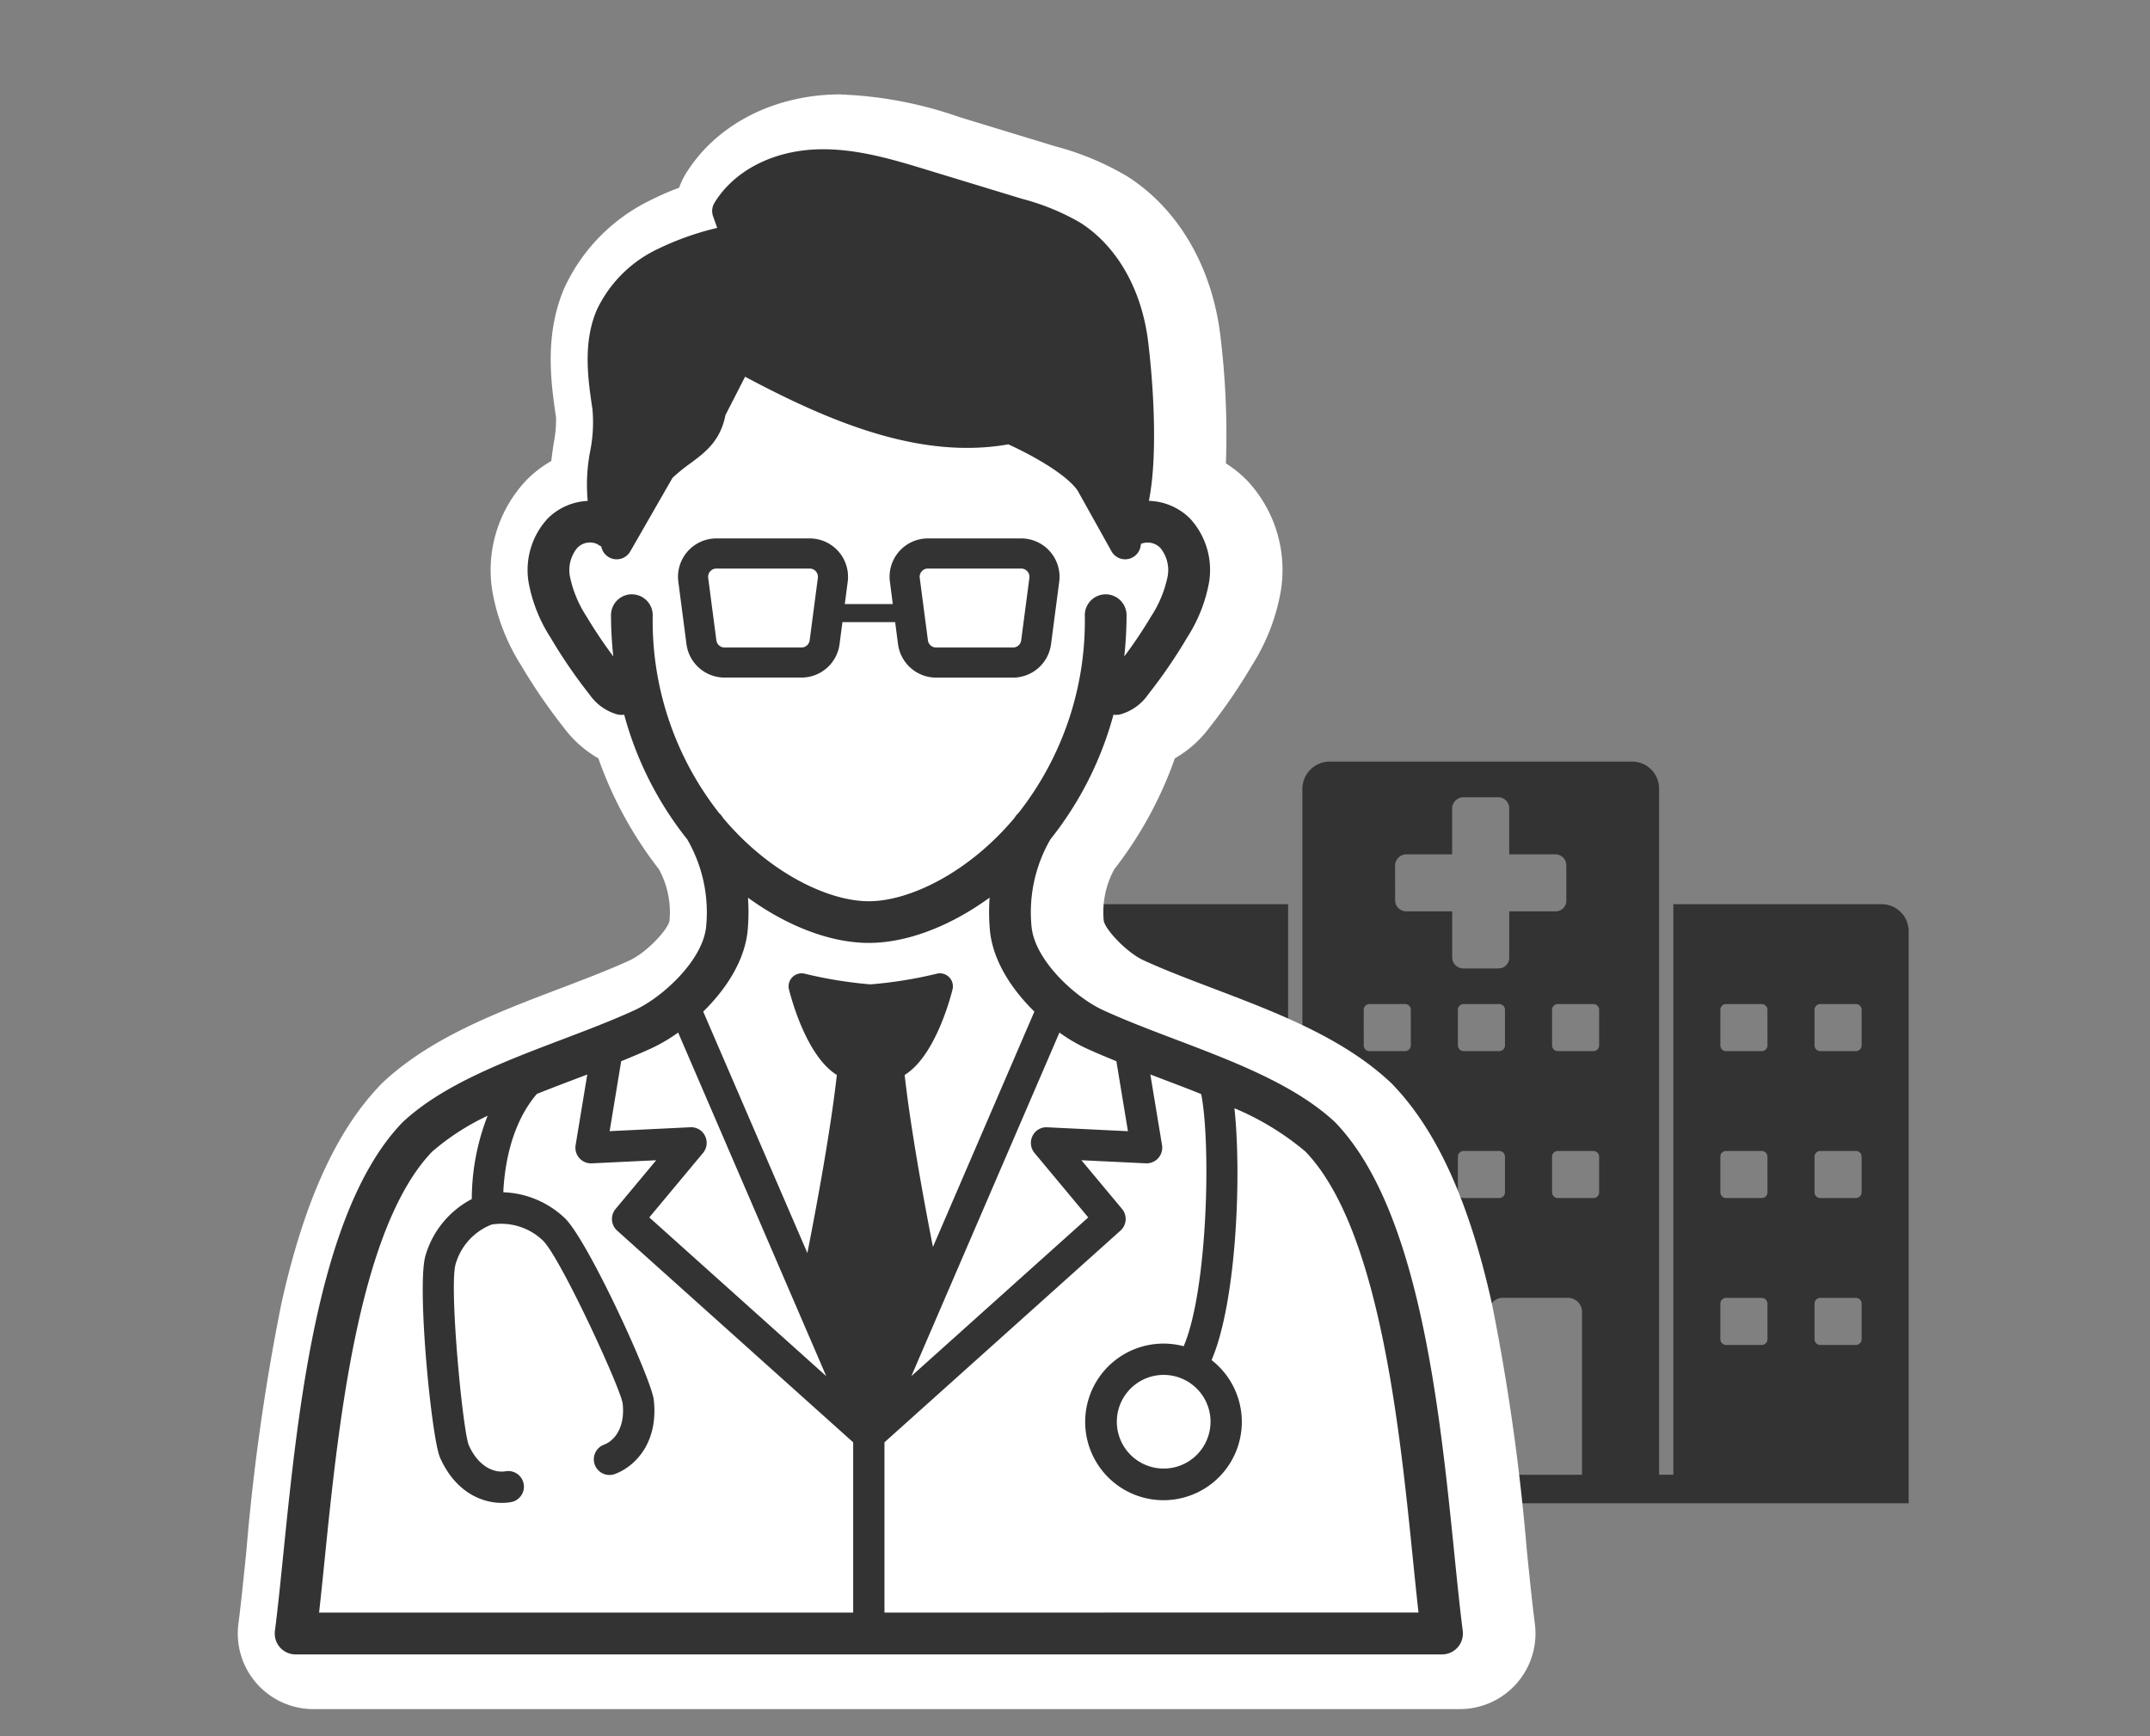 <svg xmlns="http://www.w3.org/2000/svg" xmlns:xlink="http://www.w3.org/1999/xlink" width="208" height="168" viewBox="0 0 208 168">
  <rect x="0" y="0" width="208" height="168" fill="#808080" stroke="none"/>
  <defs>
    <clipPath id="clip-path">
      <rect id="長方形_44749" data-name="長方形 44749" width="161.657" height="156.238" fill="none"/>
    </clipPath>
  </defs>
  <g id="グループ_65650" data-name="グループ 65650" transform="translate(-495 -3728)">
    <g id="グループ_65635" data-name="グループ 65635" transform="translate(518 3737.143)">
      <g id="グループ_65634" data-name="グループ 65634" transform="translate(0 0)" clip-path="url(#clip-path)">
        <path id="パス_110738" data-name="パス 110738" d="M377.873,257.485H357.7v55.208h-1.38V246.321a2.615,2.615,0,0,0-2.6-2.638H324.458a2.656,2.656,0,0,0-2.646,2.638v66.372h-1.38V257.485H300.3a2.656,2.656,0,0,0-2.646,2.638v55.331h82.812V260.123a2.615,2.615,0,0,0-2.6-2.638m-71.1,42.1a.552.552,0,0,1-.552.552h-3.451a.552.552,0,0,1-.552-.552v-3.45a.552.552,0,0,1,.552-.552h3.451a.552.552,0,0,1,.552.552Zm0-14.216a.552.552,0,0,1-.552.552h-3.451a.552.552,0,0,1-.552-.552v-3.45a.552.552,0,0,1,.552-.552h3.451a.552.552,0,0,1,.552.552Zm0-14.216a.552.552,0,0,1-.552.552h-3.451a.552.552,0,0,1-.552-.552V267.7a.552.552,0,0,1,.552-.552h3.451a.552.552,0,0,1,.552.552Zm9.109,28.432a.552.552,0,0,1-.552.552h-3.451a.552.552,0,0,1-.552-.552v-3.45a.552.552,0,0,1,.552-.552h3.451a.552.552,0,0,1,.552.552Zm0-14.216a.552.552,0,0,1-.552.552h-3.451a.552.552,0,0,1-.552-.552v-3.45a.552.552,0,0,1,.552-.552h3.451a.552.552,0,0,1,.552.552Zm0-14.216a.552.552,0,0,1-.552.552h-3.451a.552.552,0,0,1-.552-.552V267.7a.552.552,0,0,1,.552-.552h3.451a.552.552,0,0,1,.552.552Zm14.906-17.409a1.1,1.1,0,0,1,1.093-1.085H336.3v-4.435a1.1,1.1,0,0,1,1.094-1.086h3.382a1.063,1.063,0,0,1,1.046,1.086v4.435H346.3a1.063,1.063,0,0,1,1.045,1.085v3.382a1.036,1.036,0,0,1-1.045,1.054h-4.475v4.467a1.036,1.036,0,0,1-1.046,1.054H337.4a1.077,1.077,0,0,1-1.094-1.054v-4.467h-4.427a1.077,1.077,0,0,1-1.093-1.054ZM340.859,271.7h-3.45a.552.552,0,0,1-.552-.552V267.7a.552.552,0,0,1,.552-.552h3.45a.552.552,0,0,1,.552.552v3.45a.552.552,0,0,1-.552.552m.552,10.214v3.45a.552.552,0,0,1-.552.552h-3.45a.552.552,0,0,1-.552-.552v-3.45a.552.552,0,0,1,.552-.552h3.45a.552.552,0,0,1,.552.552M327.747,267.7a.552.552,0,0,1,.552-.552h3.45a.552.552,0,0,1,.552.552v3.45a.552.552,0,0,1-.552.552H328.3a.552.552,0,0,1-.552-.552Zm0,17.666v-3.45a.552.552,0,0,1,.552-.552h3.45a.552.552,0,0,1,.552.552v3.45a.552.552,0,0,1-.552.552H328.3a.552.552,0,0,1-.552-.552m10.627,27.328H329.4V296.9a1.285,1.285,0,0,1,1.264-1.325h6.353a1.362,1.362,0,0,1,1.354,1.325Zm10.49,0h-8.971V296.9a1.285,1.285,0,0,1,1.264-1.325h6.353a1.362,1.362,0,0,1,1.354,1.325Zm1.656-27.328a.552.552,0,0,1-.552.552h-3.45a.552.552,0,0,1-.552-.552v-3.45a.552.552,0,0,1,.552-.552h3.45a.552.552,0,0,1,.552.552Zm0-14.216a.552.552,0,0,1-.552.552h-3.45a.552.552,0,0,1-.552-.552V267.7a.552.552,0,0,1,.552-.552h3.45a.552.552,0,0,1,.552.552Zm16.286,28.432a.552.552,0,0,1-.552.552H362.8a.552.552,0,0,1-.552-.552v-3.45a.552.552,0,0,1,.552-.552h3.45a.552.552,0,0,1,.552.552Zm0-14.216a.552.552,0,0,1-.552.552H362.8a.552.552,0,0,1-.552-.552v-3.45a.552.552,0,0,1,.552-.552h3.45a.552.552,0,0,1,.552.552Zm0-14.216a.552.552,0,0,1-.552.552H362.8a.552.552,0,0,1-.552-.552V267.7a.552.552,0,0,1,.552-.552h3.45a.552.552,0,0,1,.552.552Zm9.109,28.432a.552.552,0,0,1-.552.552h-3.451a.552.552,0,0,1-.552-.552v-3.45a.552.552,0,0,1,.552-.552h3.451a.552.552,0,0,1,.552.552Zm0-14.216a.552.552,0,0,1-.552.552h-3.451a.552.552,0,0,1-.552-.552v-3.45a.552.552,0,0,1,.552-.552h3.451a.552.552,0,0,1,.552.552Zm0-14.216a.552.552,0,0,1-.552.552h-3.451a.552.552,0,0,1-.552-.552V267.7a.552.552,0,0,1,.552-.552h3.451a.552.552,0,0,1,.552.552Z" transform="translate(-218.814 -179.135)" fill="#333"/>
        <path id="パス_110739" data-name="パス 110739" d="M14.67,160.941a4.667,4.667,0,0,1-4.63-5.265c.264-2.061.519-4.576.791-7.239l.007-.065c1.469-14.48,3.479-34.294,12.249-43.385.09-.1.171-.17.218-.213,4.239-3.916,10.336-6.232,16.232-8.472,2.333-.886,4.745-1.8,6.848-2.77,2.283-1.055,5.211-4.014,5.37-5.961a11.377,11.377,0,0,0-1.414-6.683,35.563,35.563,0,0,1-5.956-11.218,7.828,7.828,0,0,1-3.359-2.625,51.927,51.927,0,0,1-3.976-5.807,17.148,17.148,0,0,1-2.437-6.187,10,10,0,0,1,2.569-8.538,8.361,8.361,0,0,1,3.028-1.953,29.251,29.251,0,0,1,.337-3.075,12.044,12.044,0,0,0,.223-3.288c-.45-3.033-1.062-7.162.612-11.061a15.007,15.007,0,0,1,7.111-7.2,25.314,25.314,0,0,1,3.839-1.547,4.151,4.151,0,0,1,.6-1.931c2.358-3.863,6.89-6.272,12.127-6.451q.332-.011.658-.011a36.85,36.85,0,0,1,10.668,2.066l9.343,2.844a25.111,25.111,0,0,1,6.265,2.6c4.242,2.694,7.081,7.6,7.791,13.467a71,71,0,0,1,.4,13.635,8.355,8.355,0,0,1,2.888,1.9,9.992,9.992,0,0,1,2.567,8.539,17.286,17.286,0,0,1-2.437,6.187,51.811,51.811,0,0,1-3.974,5.808,7.87,7.87,0,0,1-3.36,2.626,35.618,35.618,0,0,1-5.955,11.217A11.337,11.337,0,0,0,88.5,87.571c.158,1.949,3.087,4.907,5.373,5.962,2.074.955,4.39,1.836,6.843,2.769,5.883,2.235,11.966,4.546,16.2,8.447.082.072.149.137.205.194l.021.022c8.788,9.082,10.8,28.916,12.269,43.4.245,2.427.521,5.164.8,7.312a4.67,4.67,0,0,1-4.63,5.266Z" transform="translate(-7.352 -7.351)" fill="#fff"/>
        <path id="パス_110740" data-name="パス 110740" d="M58.361,5.3a34.348,34.348,0,0,1,9.9,1.951L77.6,10.093a22.645,22.645,0,0,1,5.618,2.3c3.565,2.265,5.965,6.474,6.58,11.549.546,4.519.874,10.81.151,14.91l-.082.464a5.869,5.869,0,0,1,3.971,1.706,7.34,7.34,0,0,1,1.83,6.278,14.659,14.659,0,0,1-2.1,5.239A49.179,49.179,0,0,1,89.8,58.053a4.879,4.879,0,0,1-2.689,1.928,2.064,2.064,0,0,1-.437.048,1.654,1.654,0,0,1-.23-.021,33.308,33.308,0,0,1-6.1,12.065,14.071,14.071,0,0,0-1.833,8.362c.27,3.322,4.251,6.927,6.9,8.15,2.146.988,4.511,1.889,7.011,2.84,5.669,2.154,11.528,4.381,15.387,7.952a1.121,1.121,0,0,1,.082.077c8.15,8.423,10.108,27.733,11.538,41.833.273,2.707.532,5.261.805,7.374a2.021,2.021,0,0,1-2,2.278H7.317a2.017,2.017,0,0,1-2-2.278c.27-2.114.53-4.667.805-7.374,1.43-14.1,3.388-33.41,11.538-41.833a1.087,1.087,0,0,1,.079-.077c3.859-3.571,9.719-5.8,15.387-7.952,2.5-.951,4.866-1.852,7.014-2.84,2.649-1.224,6.633-4.829,6.9-8.153a14.107,14.107,0,0,0-1.833-8.36,33.255,33.255,0,0,1-6.1-12.063,1.77,1.77,0,0,1-.668-.029,4.869,4.869,0,0,1-2.689-1.928,49.2,49.2,0,0,1-3.775-5.512,14.757,14.757,0,0,1-2.1-5.239,7.349,7.349,0,0,1,1.833-6.278,5.849,5.849,0,0,1,3.867-1.7,17.073,17.073,0,0,1,.236-4.8,13.951,13.951,0,0,0,.223-4.071c-.424-2.855-.954-6.408.426-9.621a12.4,12.4,0,0,1,5.886-5.883A27.875,27.875,0,0,1,48.106,12.9l-.4-1.126a1.526,1.526,0,0,1,.135-1.3c1.889-3.094,5.61-5.028,9.952-5.176.189-.006.379-.009.568-.009m0-5.3c-.248,0-.5,0-.743.012-6.136.21-11.479,3.092-14.3,7.71l-.005.008-.005.008A6.873,6.873,0,0,0,42.7,9.022a25.836,25.836,0,0,0-2.765,1.206,17.625,17.625,0,0,0-8.344,8.511c-1.971,4.59-1.267,9.336-.8,12.477v.006l0,.018a11.553,11.553,0,0,1-.224,2.5c-.077.52-.163,1.1-.234,1.728A10.977,10.977,0,0,0,27.945,37.3a12.659,12.659,0,0,0-3.307,10.8,19.826,19.826,0,0,0,2.772,7.133A54.549,54.549,0,0,0,31.6,61.338a10.929,10.929,0,0,0,3.287,2.9,38.1,38.1,0,0,0,5.866,10.738,8.715,8.715,0,0,1,1.015,5c-.212.923-2.258,3.073-3.847,3.807-2.013.926-4.382,1.826-6.674,2.7-6.128,2.328-12.465,4.735-17.08,8.994-.091.083-.212.2-.346.339C9.522,100.265,6.375,107.229,4.2,117.1A211.032,211.032,0,0,0,.849,140.745l0,.043c-.27,2.657-.526,5.166-.786,7.2a7.315,7.315,0,0,0,7.258,8.247H118.232a7.319,7.319,0,0,0,7.257-8.254c-.274-2.12-.547-4.834-.789-7.228a211.1,211.1,0,0,0-3.348-23.661c-2.184-9.893-5.342-16.869-9.654-21.325l-.03-.032-.031-.031c-.077-.077-.174-.172-.295-.279C106.73,91.195,100.413,88.8,94.3,86.474c-2.408-.916-4.683-1.781-6.677-2.7-1.584-.731-3.63-2.88-3.841-3.8a8.68,8.68,0,0,1,1.014-5,38.16,38.16,0,0,0,5.866-10.74,11,11,0,0,0,3.279-2.885l0-.005.009-.011a54.435,54.435,0,0,0,4.18-6.108,19.71,19.71,0,0,0,2.772-7.136A12.644,12.644,0,0,0,97.6,37.3a11.006,11.006,0,0,0-2-1.6,79.367,79.367,0,0,0-.541-12.388c-.806-6.658-4.086-12.265-9-15.386a27.23,27.23,0,0,0-6.9-2.893h0l-.013,0L69.8,2.181A38.975,38.975,0,0,0,58.361,0" transform="translate(0.001)" fill="#fff"/>
        <path id="パス_110741" data-name="パス 110741" d="M128.431,163.366c-.272-2.112-.531-4.668-.805-7.373-1.43-14.1-3.388-33.409-11.538-41.833-.026-.027-.053-.053-.081-.078-3.859-3.569-9.719-5.8-15.387-7.951-2.5-.951-4.867-1.85-7.013-2.84-2.65-1.222-6.633-4.827-6.9-8.151a14.092,14.092,0,0,1,1.834-8.362,33.3,33.3,0,0,0,6.1-12.065,1.958,1.958,0,0,0,.23.02,2.04,2.04,0,0,0,.437-.048,4.865,4.865,0,0,0,2.689-1.928,49.057,49.057,0,0,0,3.774-5.513,14.692,14.692,0,0,0,2.1-5.239,7.344,7.344,0,0,0-1.832-6.279,5.861,5.861,0,0,0-3.971-1.7l.084-.465c.722-4.1.395-10.39-.153-14.909-.615-5.075-3.013-9.284-6.579-11.55A22.551,22.551,0,0,0,85.8,24.8l-9.345-2.847c-3.177-.968-6.79-2.062-10.463-1.941-4.344.148-8.064,2.082-9.952,5.175a1.516,1.516,0,0,0-.135,1.3l.4,1.126a27.761,27.761,0,0,0-5.757,2.044,12.375,12.375,0,0,0-5.888,5.882c-1.38,3.214-.851,6.766-.425,9.621a14.078,14.078,0,0,1-.223,4.071,17.031,17.031,0,0,0-.236,4.8,5.864,5.864,0,0,0-3.868,1.7,7.344,7.344,0,0,0-1.832,6.278,14.7,14.7,0,0,0,2.1,5.239,49.09,49.09,0,0,0,3.774,5.513,4.866,4.866,0,0,0,2.689,1.928,2.079,2.079,0,0,0,.446.048,2.141,2.141,0,0,0,.222-.018,33.287,33.287,0,0,0,6.1,12.063,14.1,14.1,0,0,1,1.834,8.361c-.271,3.324-4.254,6.93-6.9,8.152-2.146.99-4.51,1.889-7.013,2.84-5.668,2.154-11.528,4.382-15.387,7.951-.028.025-.055.051-.081.078-8.149,8.424-10.108,27.734-11.538,41.833-.274,2.706-.533,5.261-.806,7.373a2.019,2.019,0,0,0,2,2.278H126.428a2.019,2.019,0,0,0,2-2.278m-33.505-55.12,1.117,6.769-7.8-.377a1.48,1.48,0,0,0-1.429.838A1.515,1.515,0,0,0,87,117.122l5.2,6.24L75.088,138.719l14.326-33.243a16.009,16.009,0,0,0,2.5,1.482c.962.444,1.978.87,3.01,1.288M48.049,63.066a2.019,2.019,0,0,0-2.019,2.019,37.388,37.388,0,0,0,.221,3.99,45.046,45.046,0,0,1-2.6-3.879A11.19,11.19,0,0,1,42.068,61.4a3.369,3.369,0,0,1,.708-2.832,1.7,1.7,0,0,1,1.937-.353,2.018,2.018,0,0,0,.361.211l.057.186a1.514,1.514,0,0,0,2.761.309l4.09-7.124a17,17,0,0,1,1.7-1.382c1.439-1.064,2.924-2.163,3.42-4.687l1.9-3.712c8.255,4.4,16.984,8.043,25.467,6.541,1.765.8,5.441,2.7,6.693,4.456l3.287,5.891a1.514,1.514,0,0,0,1.322.777,1.545,1.545,0,0,0,.25-.021,1.517,1.517,0,0,0,1.241-1.225l.046-.253a1.723,1.723,0,0,1,1.853.384,3.37,3.37,0,0,1,.708,2.833A11.188,11.188,0,0,1,98.286,65.2a45.077,45.077,0,0,1-2.6,3.88,37.387,37.387,0,0,0,.221-3.99,2.019,2.019,0,0,0-4.039,0,30.084,30.084,0,0,1-6.423,19.147,2.018,2.018,0,0,0-.378.465c-4.47,5.332-10.191,8.066-14.1,8.066s-9.631-2.734-14.1-8.067a2,2,0,0,0-.377-.464,30.083,30.083,0,0,1-6.424-19.147,2.019,2.019,0,0,0-2.019-2.019m11.214,32.4a19.231,19.231,0,0,0,.019-3.048C63.093,95.19,67.27,96.8,70.97,96.8s7.877-1.612,11.688-4.384a19.278,19.278,0,0,0,.019,3.049c.244,3,2.1,5.814,4.312,7.98L77.175,126.22c-.8-4.084-2.142-11.316-2.736-16.642,2.857-1.766,4.339-7.113,4.63-8.27a1.259,1.259,0,0,0-1.5-1.534,41.089,41.089,0,0,1-6.451,1.037,41.62,41.62,0,0,1-6.369-1.037,1.259,1.259,0,0,0-1.5,1.534c.292,1.157,1.774,6.5,4.629,8.27-.623,5.59-2.073,13.285-2.851,17.23L54.951,103.446c2.213-2.166,4.068-4.983,4.312-7.981m-9.237,11.492a16.019,16.019,0,0,0,2.5-1.482l14.326,33.243L49.735,123.361l5.2-6.24a1.515,1.515,0,0,0,.192-1.645,1.486,1.486,0,0,0-1.429-.838l-7.8.377,1.117-6.769c1.032-.418,2.048-.845,3.01-1.288M18.334,156.4c1.291-12.726,3.24-31.946,10.383-39.393a23.445,23.445,0,0,1,5.376-3.483,22.319,22.319,0,0,0-1.532,8.061A9.009,9.009,0,0,0,28.07,127.1c-.836,3.044.6,17.647,1.419,19.5,1.445,3.267,3.95,4.384,5.976,4.384a5.3,5.3,0,0,0,.88-.073,1.514,1.514,0,0,0-.509-2.986c-1.048.182-2.618-.381-3.57-2.536-.595-1.549-1.9-15.222-1.275-17.488a5.831,5.831,0,0,1,3.5-3.851,5.827,5.827,0,0,1,4.966,1.565c1.679,1.646,7.435,14.115,7.7,15.738.263,2.356-.808,3.628-1.806,4a1.514,1.514,0,1,0,1.063,2.836c2.017-.756,4.211-3.089,3.754-7.176-.226-2.012-6.333-15.353-8.589-17.564a9.086,9.086,0,0,0-5.967-2.521c.1-2.252.65-6.49,3.246-9.516,1.286-.515,2.6-1.014,3.9-1.508l.977-.373-1.129,6.84a1.515,1.515,0,0,0,1.568,1.759l6.231-.3-3.93,4.712a1.515,1.515,0,0,0,.152,2.1l22.832,20.483V161.6H17.789c.181-1.614.36-3.375.545-5.2m54.151,5.2V145.124L95.317,124.64a1.515,1.515,0,0,0,.152-2.1l-3.93-4.712,6.231.3a1.515,1.515,0,0,0,1.568-1.759l-1.129-6.84.977.373c1.315.5,2.64,1,3.941,1.525.955,4.78.635,18.963-1.695,24.4a7.577,7.577,0,1,0,2.7,1.34c2.394-5.557,2.92-17.775,2.212-24.367a26.515,26.515,0,0,1,6.879,4.2c7.143,7.447,9.092,26.667,10.383,39.393.185,1.829.364,3.59.545,5.2Zm31.545-18.47A4.532,4.532,0,1,1,99.5,138.6a4.537,4.537,0,0,1,4.532,4.532" transform="translate(-9.919 -14.704)" fill="#333"/>
        <path id="合体_14" data-name="合体 14" d="M24.968,13.469a3.721,3.721,0,0,1-3.681-3.23L21.008,8.1h-5.1l-.28,2.135a3.718,3.718,0,0,1-3.678,3.23H4.5a3.721,3.721,0,0,1-3.68-3.23L.032,4.193A3.715,3.715,0,0,1,3.712,0h9.027a3.715,3.715,0,0,1,3.68,4.193l-.283,2.158h4.644L20.5,4.193A3.71,3.71,0,0,1,24.174,0H33.2a3.715,3.715,0,0,1,3.68,4.193l-.792,6.046a3.72,3.72,0,0,1-3.677,3.23ZM23.576,3.187a.791.791,0,0,0-.19.629l.792,6.046a.8.8,0,0,0,.79.694h7.447a.794.794,0,0,0,.786-.694l.793-6.046a.8.8,0,0,0-.789-.9h-9.03A.786.786,0,0,0,23.576,3.187Zm-20.461,0a.787.787,0,0,0-.195.629l.792,6.046a.8.8,0,0,0,.793.694h7.443a.8.8,0,0,0,.79-.694l.793-6.046a.8.8,0,0,0-.793-.9H3.712A.775.775,0,0,0,3.114,3.187Z" transform="translate(42.593 42.956)" fill="#333"/>
      </g>
    </g>
    <rect id="長方形_44758" data-name="長方形 44758" width="208" height="168" transform="translate(495 3728)" fill="none"/>
  </g>
</svg>
